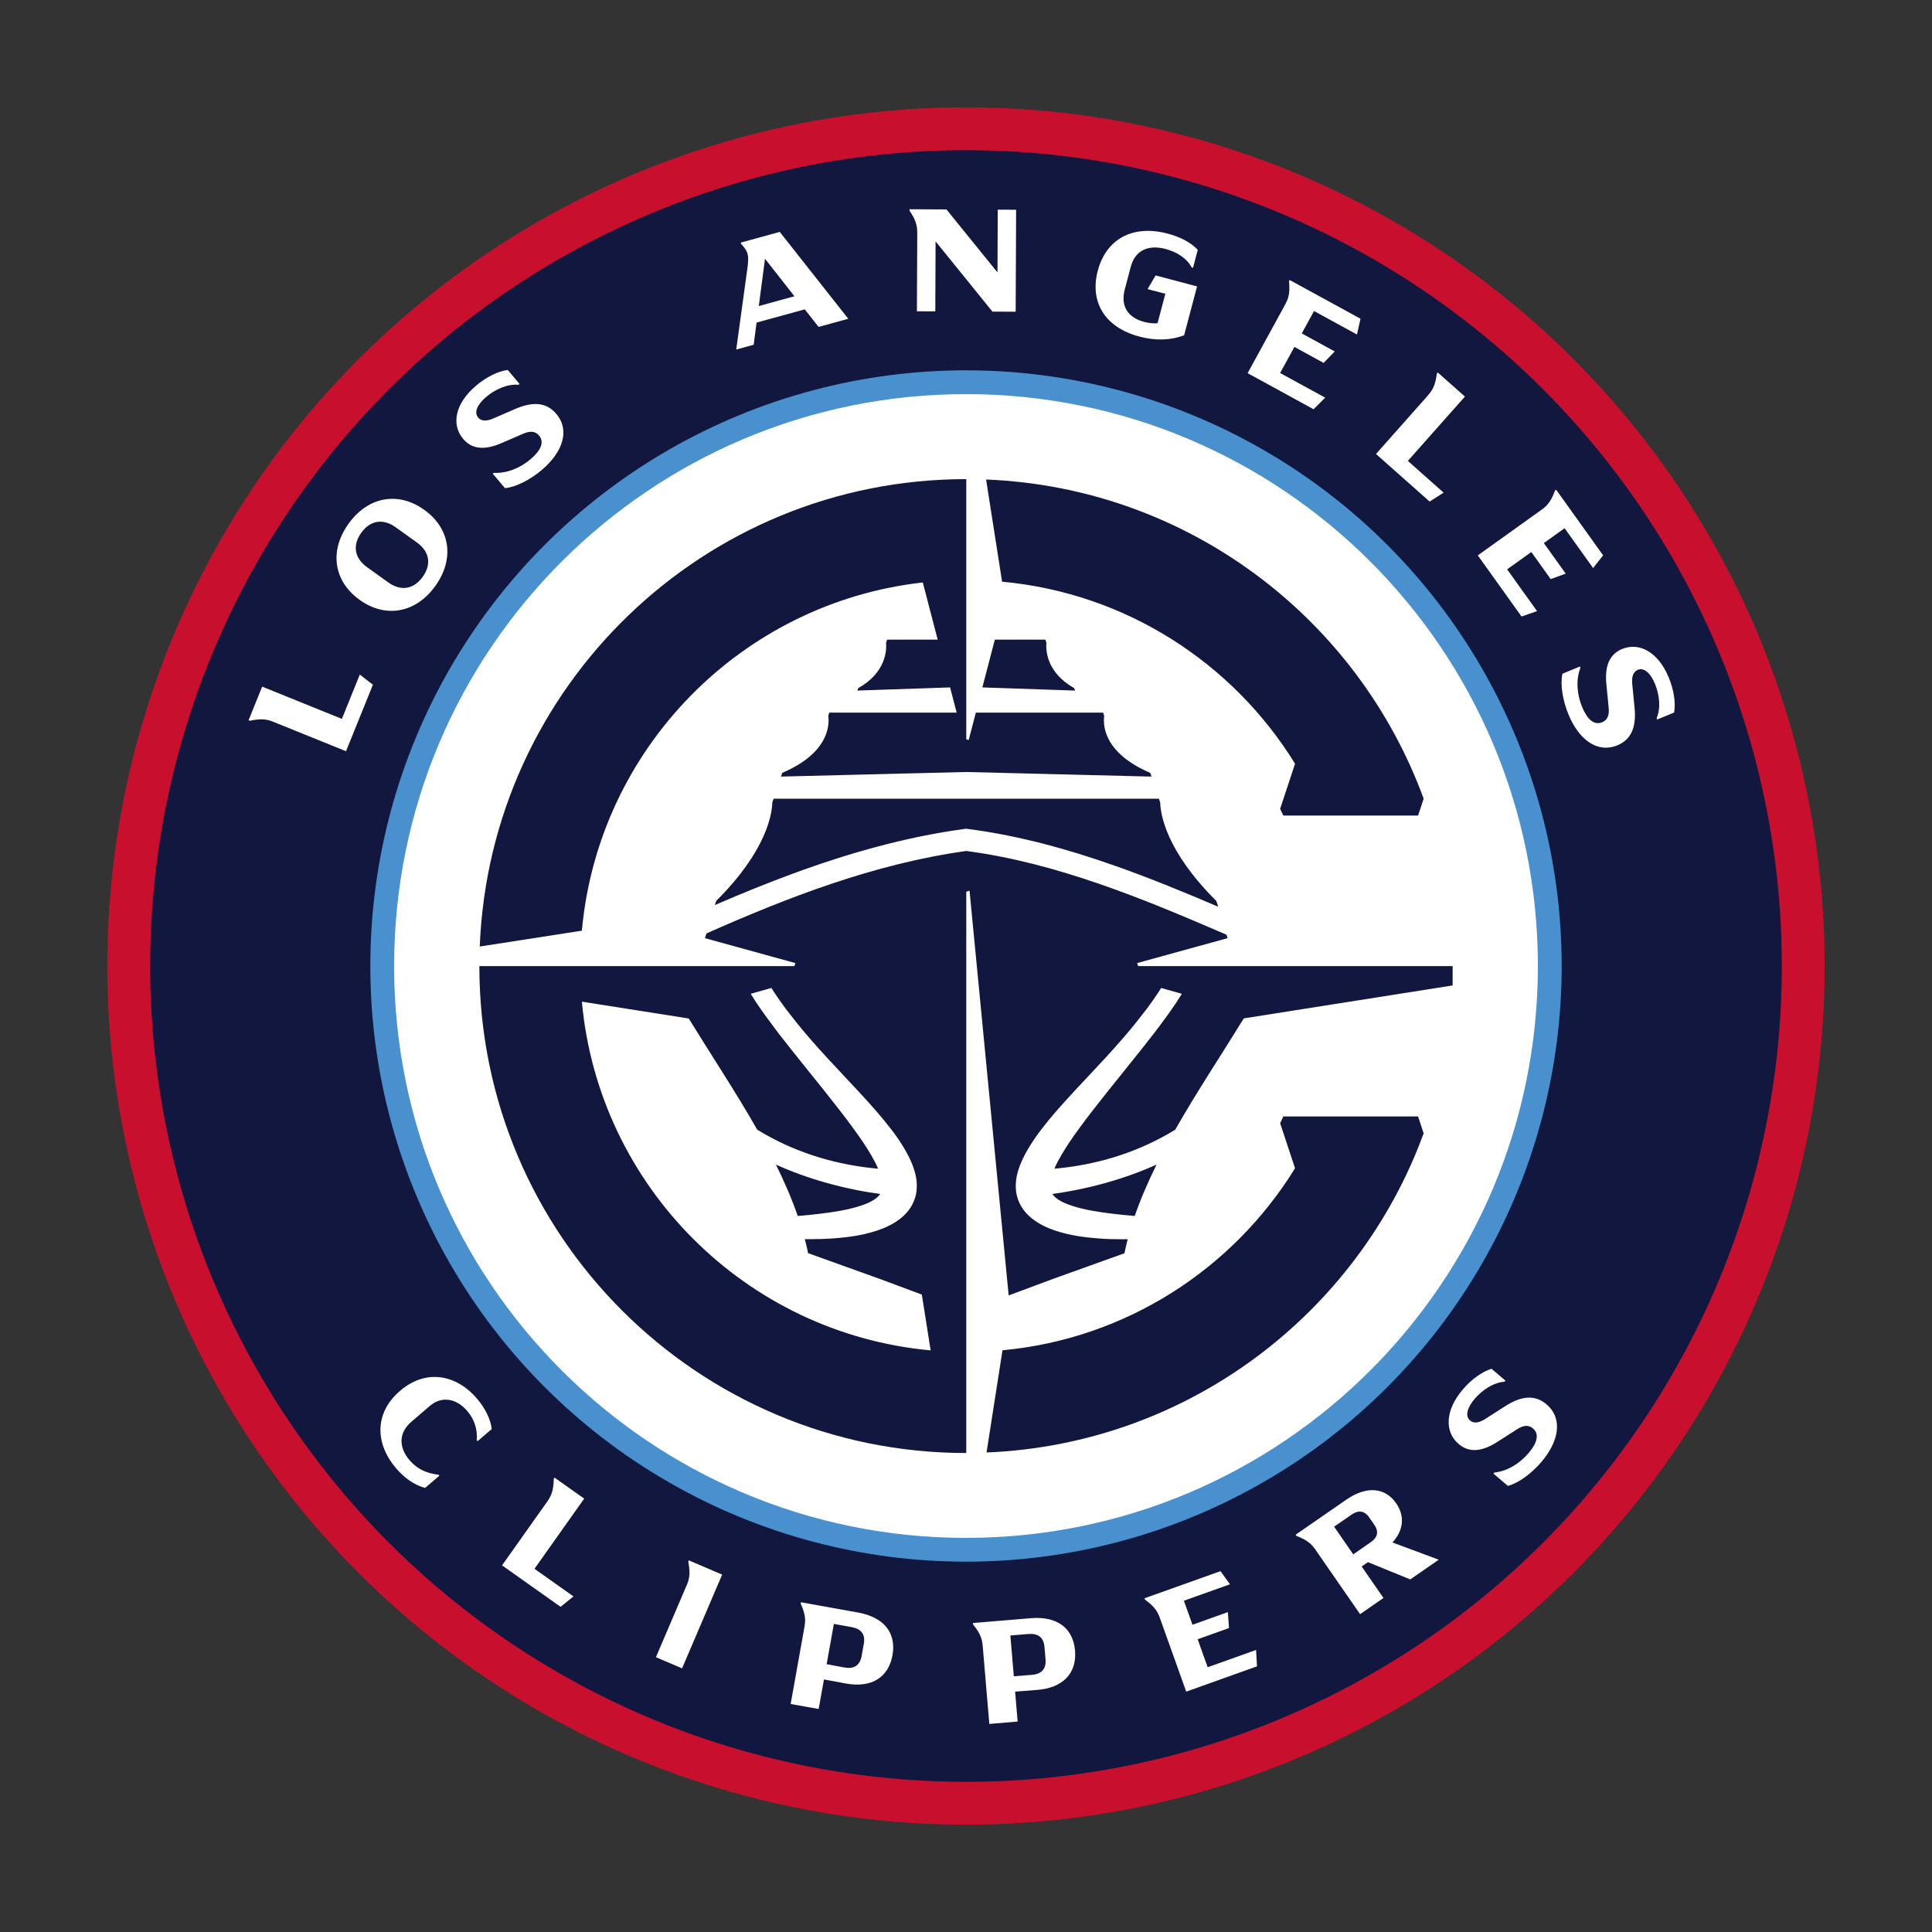<svg xmlns="http://www.w3.org/2000/svg" id="Layer_1" data-name="Layer 1" viewBox="0 0 648 648"><rect x="0" y="0" width="648" height="648" fill="#333333" stroke="none"/><defs><style>      .cls-1 {        fill: #c8102e;      }      .cls-1, .cls-2, .cls-3, .cls-4 {        stroke-width: 0px;      }      .cls-2 {        fill: #12173f;      }      .cls-3 {        fill: #4891ce;      }      .cls-4 {        fill: #fff;      }    </style></defs><circle class="cls-1" cx="324" cy="324" r="288"></circle><circle class="cls-2" cx="324" cy="324" r="273.63"></circle><circle class="cls-3" cx="324" cy="324" r="199.79"></circle><path class="cls-4" d="M515.81,324c0,105.93-85.88,191.81-191.81,191.81s-191.81-85.88-191.81-191.81,85.88-191.81,191.81-191.81,191.81,85.88,191.81,191.81ZM132.82,492.45c2.85,3.32,6.34,5.75,9.77,6.6l4.78-4.1-.27-.32c-4.27-.47-7.36-2.11-9.71-4.85-3.73-4.34-3.7-9.24.56-12.89l6.2-5.32c4.06-3.48,8.97-2.52,12.56,1.67,2.26,2.63,3.52,5.99,3.18,9.78l.3.35,4.75-4.07c-.35-3.23-2.22-7.01-4.99-10.25-6.79-7.91-16.94-10.13-25.78-2.55-8.81,7.56-8.24,17.89-1.34,25.94ZM183.48,503.73l-15.09,21.3,19.63,13.91,4.33-3.49-13.08-9.27,16.67-23.54-9.93-7.03-.27.38c-.06,2.41-.31,3.94-.88,5.31-.31.75-.73,1.51-1.39,2.44ZM230.26,531.82l-10.26,24,8.77,3.75,13.44-31.44-11.18-4.78-.18.43c.45,2.37.53,3.92.26,5.37-.14.8-.39,1.63-.84,2.68ZM269.79,545.83l-4.6,25.69,9.39,1.68,1.78-9.91,7.32,1.36c8.49,1.57,14.31-1.93,15.66-9.46,1.35-7.53-2.91-12.76-11.4-14.31l-19.3-3.48-.08.46c.98,2.21,1.39,3.7,1.46,5.18.04.81-.02,1.68-.22,2.8ZM277.26,558.18l2.42-13.51,5.88,1.05c3.16.57,4.76,2.32,4.17,5.59l-.74,4.14c-.59,3.27-2.7,4.41-5.86,3.82l-5.88-1.1ZM329.62,552.22l2.2,26,9.5-.81-.85-10.03,7.42-.58c8.6-.68,13.32-5.56,12.68-13.19-.65-7.62-6.12-11.57-14.71-10.87l-19.54,1.63.04.46c1.51,1.88,2.3,3.21,2.75,4.62.25.77.42,1.62.51,2.76ZM340.04,562.22l-1.16-13.67,5.96-.5c3.2-.27,5.2,1.01,5.48,4.32l.36,4.19c.28,3.31-1.47,4.96-4.67,5.2l-5.96.46ZM389.08,542.81l8.78,24.57,23.74-8.48-.31-5.5-16.23,5.8-3.36-9.39,10.51-3.75-.38-5.35-11.87,4.24-2.88-8.06,15.46-5.52-3.18-4.4-25.49,9.1.16.44c1.94,1.43,3.05,2.52,3.84,3.76.44.68.82,1.46,1.2,2.53ZM441.32,519.94l14.86,21.46,7.84-5.43-7.31-10.56,2.1-1.46,14.2,5.79,9.55-6.61-15.52-5.78c3.74-4.12,4.2-8.85,1.24-13.14-3.72-5.38-9.96-5.89-16.72-1.22l-17.01,11.77.26.38c2.25.88,3.6,1.64,4.69,2.64.6.54,1.17,1.2,1.82,2.14ZM453.89,521.34l-6.42-9.28,5.89-4.08c2.14-1.48,4.24-1.4,5.85.93l1.76,2.54c1.62,2.33.95,4.32-1.19,5.8l-5.89,4.08ZM516.95,490.39c5.93-6.93,7.31-14.53,1.84-19.3-3.97-3.45-8.59-2.88-13.93.54l-6.71,4.3c-2.03,1.3-3.79,1.6-5.06.54-1.82-1.52-.94-4.41,1.54-7.31,2.51-2.93,6.27-5.47,10.01-5.73l.3-.35-4.67-3.99c-3.29,1.02-6.8,3.62-9.62,6.92-6.02,7.04-6.16,14.23-1.44,18.29,3.59,3.07,7.89,2.58,12.95-.65l6.65-4.26c2.31-1.48,3.98-1.47,5.39-.26,2.21,1.89,1.31,4.95-1.53,8.27-2.87,3.36-6.91,6-11.47,6.51l-.29.34,4.83,4.13c3.57-.92,7.93-4.15,11.21-7.99ZM91.87,242.18l24.19,9.78,9.01-22.3-4.39-3.41-6.01,14.86-26.74-10.81-4.56,11.28.43.17c2.36-.5,3.91-.6,5.37-.37.8.12,1.64.36,2.69.79ZM146.01,196.54c6.51-9.07,5.06-19.25-3.71-25.54-8.77-6.29-18.88-4.42-25.39,4.65-6.51,9.07-5.06,19.25,3.71,25.54,8.77,6.29,18.88,4.42,25.39-4.65ZM130.21,195.33l-7.1-5.1c-4.31-3.09-4.91-7.39-1.94-11.53,2.97-4.14,7.24-4.94,11.55-1.85l7.11,5.1c4.31,3.09,4.91,7.39,1.94,11.53-2.97,4.14-7.24,4.94-11.55,1.85ZM181.72,157.62c6.96-5.89,9.54-13.17,4.91-18.75-3.36-4.04-8.02-4.22-13.84-1.69l-7.31,3.17c-2.21.96-3.99.97-5.08-.27-1.55-1.8-.22-4.51,2.69-6.97,2.95-2.49,7.07-4.4,10.8-4.05l.36-.3-3.97-4.69c-3.41.48-7.29,2.48-10.61,5.29-7.07,5.98-8.36,13.05-4.35,17.83,3.05,3.6,7.37,3.81,12.89,1.43l7.24-3.14c2.52-1.09,4.16-.81,5.36.61,1.88,2.22.5,5.09-2.84,7.92-3.37,2.86-7.78,4.82-12.36,4.58l-.34.29,4.1,4.85c3.68-.34,8.49-2.83,12.34-6.09ZM250.57,90.78l-3.64,26.46,5.85-1.61.98-7.43,16.17-4.44,4.63,5.89,9.96-2.73-22.99-29.14-13.07,3.59.12.45c2.53,2.73,2.71,3.89,2,8.95ZM254.5,102.65l2.09-15.86,9.87,12.58-11.95,3.28ZM307.65,78.3l-.12,26.1,6.17.03.1-23.47,19.07,23.56,7.79.03.15-34.2-6.16-.03-.09,21.05-17.12-21.13-12.38-.06v.47c1.34,2.01,2.01,3.41,2.33,4.85.18.79.27,1.65.27,2.79ZM382.24,112.91c5.15,1.36,10.22,1.31,14.92-.46l4.34-16.39-13.9-3.68-2.7,4.58,5.96,1.58-2.61,9.85c-1.32.16-2.84.02-4.49-.42-5.37-1.42-8.01-5.18-6.5-10.91l2.01-7.6c1.45-5.46,5.83-7.5,11.72-5.94,3.4.9,6.96,2.9,8.71,6.18l.45.12,1.59-6.03c-2.61-2.78-6.51-4.49-10.09-5.43-11.98-3.17-20.7,2.05-23.45,12.44-2.72,10.3,2.17,18.98,14.02,22.11ZM430.98,102.27l-12.52,22.89,22.12,12.1,3.9-3.88-15.12-8.27,4.79-8.75,9.79,5.36,3.74-3.84-11.06-6.05,4.11-7.51,14.41,7.88,1.17-5.3-23.75-12.99-.22.41c.22,2.4.15,3.95-.26,5.37-.22.78-.55,1.58-1.09,2.58ZM478.84,132.74l-17.32,19.53,17.99,15.96,4.68-3-11.99-10.64,19.14-21.58-9.1-8.07-.31.35c-.32,2.39-.74,3.88-1.45,5.18-.39.72-.89,1.42-1.64,2.27ZM516.88,171.09l-21.22,15.19,14.67,20.5,5.2-1.81-10.03-14.01,8.11-5.81,6.5,9.08,5.04-1.83-7.34-10.25,6.96-4.98,9.56,13.35,3.36-4.26-15.75-22.01-.38.27c-.84,2.26-1.58,3.62-2.57,4.73-.53.61-1.18,1.19-2.11,1.85ZM526.05,239.59c3.47,8.43,9.61,13.12,16.34,10.42,4.88-1.96,6.47-6.34,5.85-12.65l-.78-7.93c-.23-2.39.3-4.1,1.82-4.75,2.18-.93,4.36,1.17,5.81,4.7,1.47,3.57,2.02,8.07.55,11.52l.18.43,5.68-2.34c.59-3.39-.13-7.7-1.78-11.72-3.53-8.56-9.86-11.96-15.63-9.61-4.37,1.8-5.89,5.85-5.31,11.82l.77,7.86c.27,2.73-.5,4.21-2.23,4.92-2.69,1.11-5-1.08-6.67-5.13-1.68-4.09-2.2-8.88-.57-13.17l-.17-.41-5.87,2.42c-.8,3.6.09,8.94,2.01,13.61Z"></path><path class="cls-2" d="M195.17,312.15l-34.26,5.32c3.43-87.16,75.17-156.77,163.18-156.77h0s0,.86,0,.86v52.98h0v15.84h0s0,8.64,0,8.64h0v8.93l.81.27,2.4-9.2h42.7l.35,1.07c-.42,3.12-.2,12.44,15.45,19.14l.41,1.24-62.13-1.54-62.13,1.54.41-1.24c15.65-6.7,15.87-16.01,15.45-19.14l.35-1.07h42.71l-2.2-8.46-31.09,1.06.27-.8c9.24-5.23,9.57-12.6,9.35-15.27l.34-1.02h16.96l-4.99-19.17c-60.75,6.8-108.8,55.66-114.35,116.78ZM434.36,256.17l-5,15.12,1.08,2.26h45.18l1.88-5.66c-22.16-60.57-79.18-104.35-146.76-107.06l5.36,34.27c41.57,3.82,77.45,27.3,98.27,61.06ZM430.44,374.46l-1.08,2.26,5,15.12c-20.79,33.72-56.61,57.19-98.12,61.05l-5.35,34.28c67.52-2.77,124.46-46.53,146.61-107.05l-1.88-5.66h-45.18ZM389.14,269.19l-.43-1.29h-129.25l-.43,1.29c-.1,3.87-1.9,16.17-18.81,32.97l-.46,1.4c9.46-4.08,17.96-7.51,25.96-10.46,9.84-3.63,18.98-6.56,27.93-8.97,4.89-1.32,9.77-2.48,14.49-3.46,4.99-1.04,9.98-1.9,14.82-2.57l1.05-.15,1.05.14c4.13.54,8.39,1.24,12.67,2.1,4.05.81,8.24,1.77,12.46,2.86,7.71,2,15.66,4.46,24.28,7.51,11.64,4.12,23.02,8.81,34.13,13.56l-.65-1.95c-16.9-16.79-18.7-29.09-18.81-32.97ZM360.31,230.82c-9.24-5.23-9.57-12.6-9.35-15.27l-.34-1.02h-16.95l-4.18,16.03,31.08,1.06-.27-.8ZM352.96,400.46c.12.18.26.36.42.54h.01s.01.03.01.03c.34.43.89.85,1.47,1.27.6.39,1.34.83,2.21,1.18h.01s.01.01.01.01c1.51.68,3.43,1.3,5.86,1.89,4.46,1.08,9.52,1.66,13.92,2.12,1.23.12,2.47.23,3.72.33,2-5.78,4.49-11.52,7.31-17.22-5.24,2.36-10.83,4.38-16.72,6.05-7.4,2.09-13.85,3.21-18.24,3.8ZM285.2,405.39c2.43-.59,4.35-1.21,5.86-1.89h.02c.87-.37,1.61-.81,2.21-1.19.59-.43,1.14-.85,1.47-1.27v-.02s.03-.01.03-.01c.16-.18.3-.36.42-.54-4.38-.59-10.84-1.71-18.24-3.8-5.89-1.67-11.49-3.69-16.72-6.05,2.83,5.7,5.32,11.44,7.31,17.22,1.25-.1,2.49-.21,3.72-.33,4.39-.46,9.46-1.04,13.91-2.12ZM487.22,323.99v6.53l-34.22,5.4-35.82,5.65c-7.67,12.44-15.89,24.83-22.99,37.32-.85.52-1.71,1.03-2.58,1.53-11.35,6.45-24.12,10.34-37.96,11.57,1.25-2.96,3.12-5.95,4.97-8.77,1.03-1.56,2.19-3.2,3.65-5.17,1.2-1.64,2.47-3.33,3.89-5.16,3.57-4.62,7.35-9.32,11.01-13.86,1.79-2.23,3.65-4.53,5.46-6.81l4.12-5.25c.17-.22.35-.45.52-.67,1.2-1.57,2.37-3.13,3.48-4.66,1.25-1.72,2.58-3.56,3.84-5.46.39-.58.76-1.18,1.12-1.77.21-.35.44-.7.66-1.05h0s0-.03.01-.03l-6.94-1.96s-.05.08-.07.12c-.34.55-.69,1.11-1.06,1.66-1.04,1.57-2.21,3.23-3.68,5.22-2.05,2.67-4.75,6.14-7.74,9.57-.16.18-.32.37-.48.55h0c-3.66,4.25-7.62,8.46-11.45,12.54-2.2,2.34-4.47,4.76-6.68,7.18-2.74,3-5.93,6.58-8.84,10.38-1.43,1.84-2.77,3.75-3.97,5.69-1.02,1.65-2.31,3.86-3.28,6.35-.69,1.78-1.6,4.5-1.49,7.64.03,3.02,1.3,6.19,3.4,8.49,1.14,1.34,2.52,2.34,3.72,3.14h.01s.01.02.01.02c1.44.89,2.84,1.59,4.13,2.1,2.49,1,5.14,1.75,8.31,2.35,2.78.54,5.53.79,8.11,1,2.78.24,5.56.27,7.95.28.11,0,.23,0,.34,0,.52,0,1.04,0,1.56-.01-.41,1.56-.78,3.13-1.1,4.71h0s0,0,0,0c0,0,0,0,0,0-.02,0-.04.01-.06.02l-23.92,8.59-14.85,5.53-10.3-106.54-.94-9.69-1.89-19.54-1.09.38v19.15s0,5.6,0,5.6v2.55s0,116.75,0,116.75h0s0,43.34,0,43.34v.86c-90.15,0-163.24-73.05-163.31-163.19h.02s0-.13,0-.13h105.64l.34-1.01-15.63-4.31-14.72-4.05.53-1.59c26.86-11.91,56.18-23.37,87.13-27.65,30.37,3.97,59.57,16.11,87.28,28.09l.38,1.15-14.75,4.06-15.6,4.3.34,1.01h105.48ZM312.14,452.91l-2.95-18.7-14.17-5.28-23.88-8.58s-.07-.02-.1-.03c0,0,0,0,0,0h0s0,0,0,0c-.32-1.57-.69-3.14-1.1-4.71.52,0,1.04.01,1.56.01.11,0,.23,0,.34,0,2.39-.01,5.17-.05,7.95-.28,2.58-.21,5.33-.46,8.11-1,3.18-.6,5.82-1.35,8.31-2.35,1.3-.51,2.69-1.22,4.14-2.1h.01s.01-.02.01-.02c1.2-.8,2.58-1.8,3.72-3.14,2.1-2.3,3.37-5.47,3.4-8.49.05-1.51-.05-3.93-1.49-7.64-.97-2.49-2.26-4.7-3.28-6.35-1.2-1.94-2.54-3.85-3.97-5.68-2.92-3.8-6.11-7.38-8.85-10.38-2.21-2.42-4.49-4.84-6.68-7.18-3.83-4.08-7.78-8.29-11.45-12.53h0c-.15-.18-.3-.35-.45-.52-3-3.44-5.71-6.92-7.77-9.6-1.47-1.99-2.64-3.65-3.68-5.22-.37-.55-.72-1.11-1.06-1.66-.02-.04-.05-.08-.07-.12l-6.94,1.96s0,.01.01.02h0c.22.36.44.72.66,1.06.36.58.74,1.18,1.12,1.77,1.26,1.9,2.58,3.74,3.84,5.46,1.12,1.54,2.3,3.12,3.5,4.69.16.21.33.43.49.64l4.12,5.25c1.81,2.28,3.67,4.58,5.46,6.81,3.66,4.54,7.44,9.24,11.01,13.86,1.42,1.83,2.69,3.52,3.89,5.17,1.46,1.97,2.62,3.62,3.65,5.17,1.86,2.81,3.73,5.8,4.97,8.77-13.83-1.23-26.59-5.12-37.93-11.55-.88-.5-1.75-1.01-2.62-1.54-7.09-12.48-15.31-24.86-22.97-37.29l-35.84-5.65c5.67,61.96,55,111.29,116.96,116.96ZM324.09,443.1h0s0,0,0,0h0Z"></path></svg>